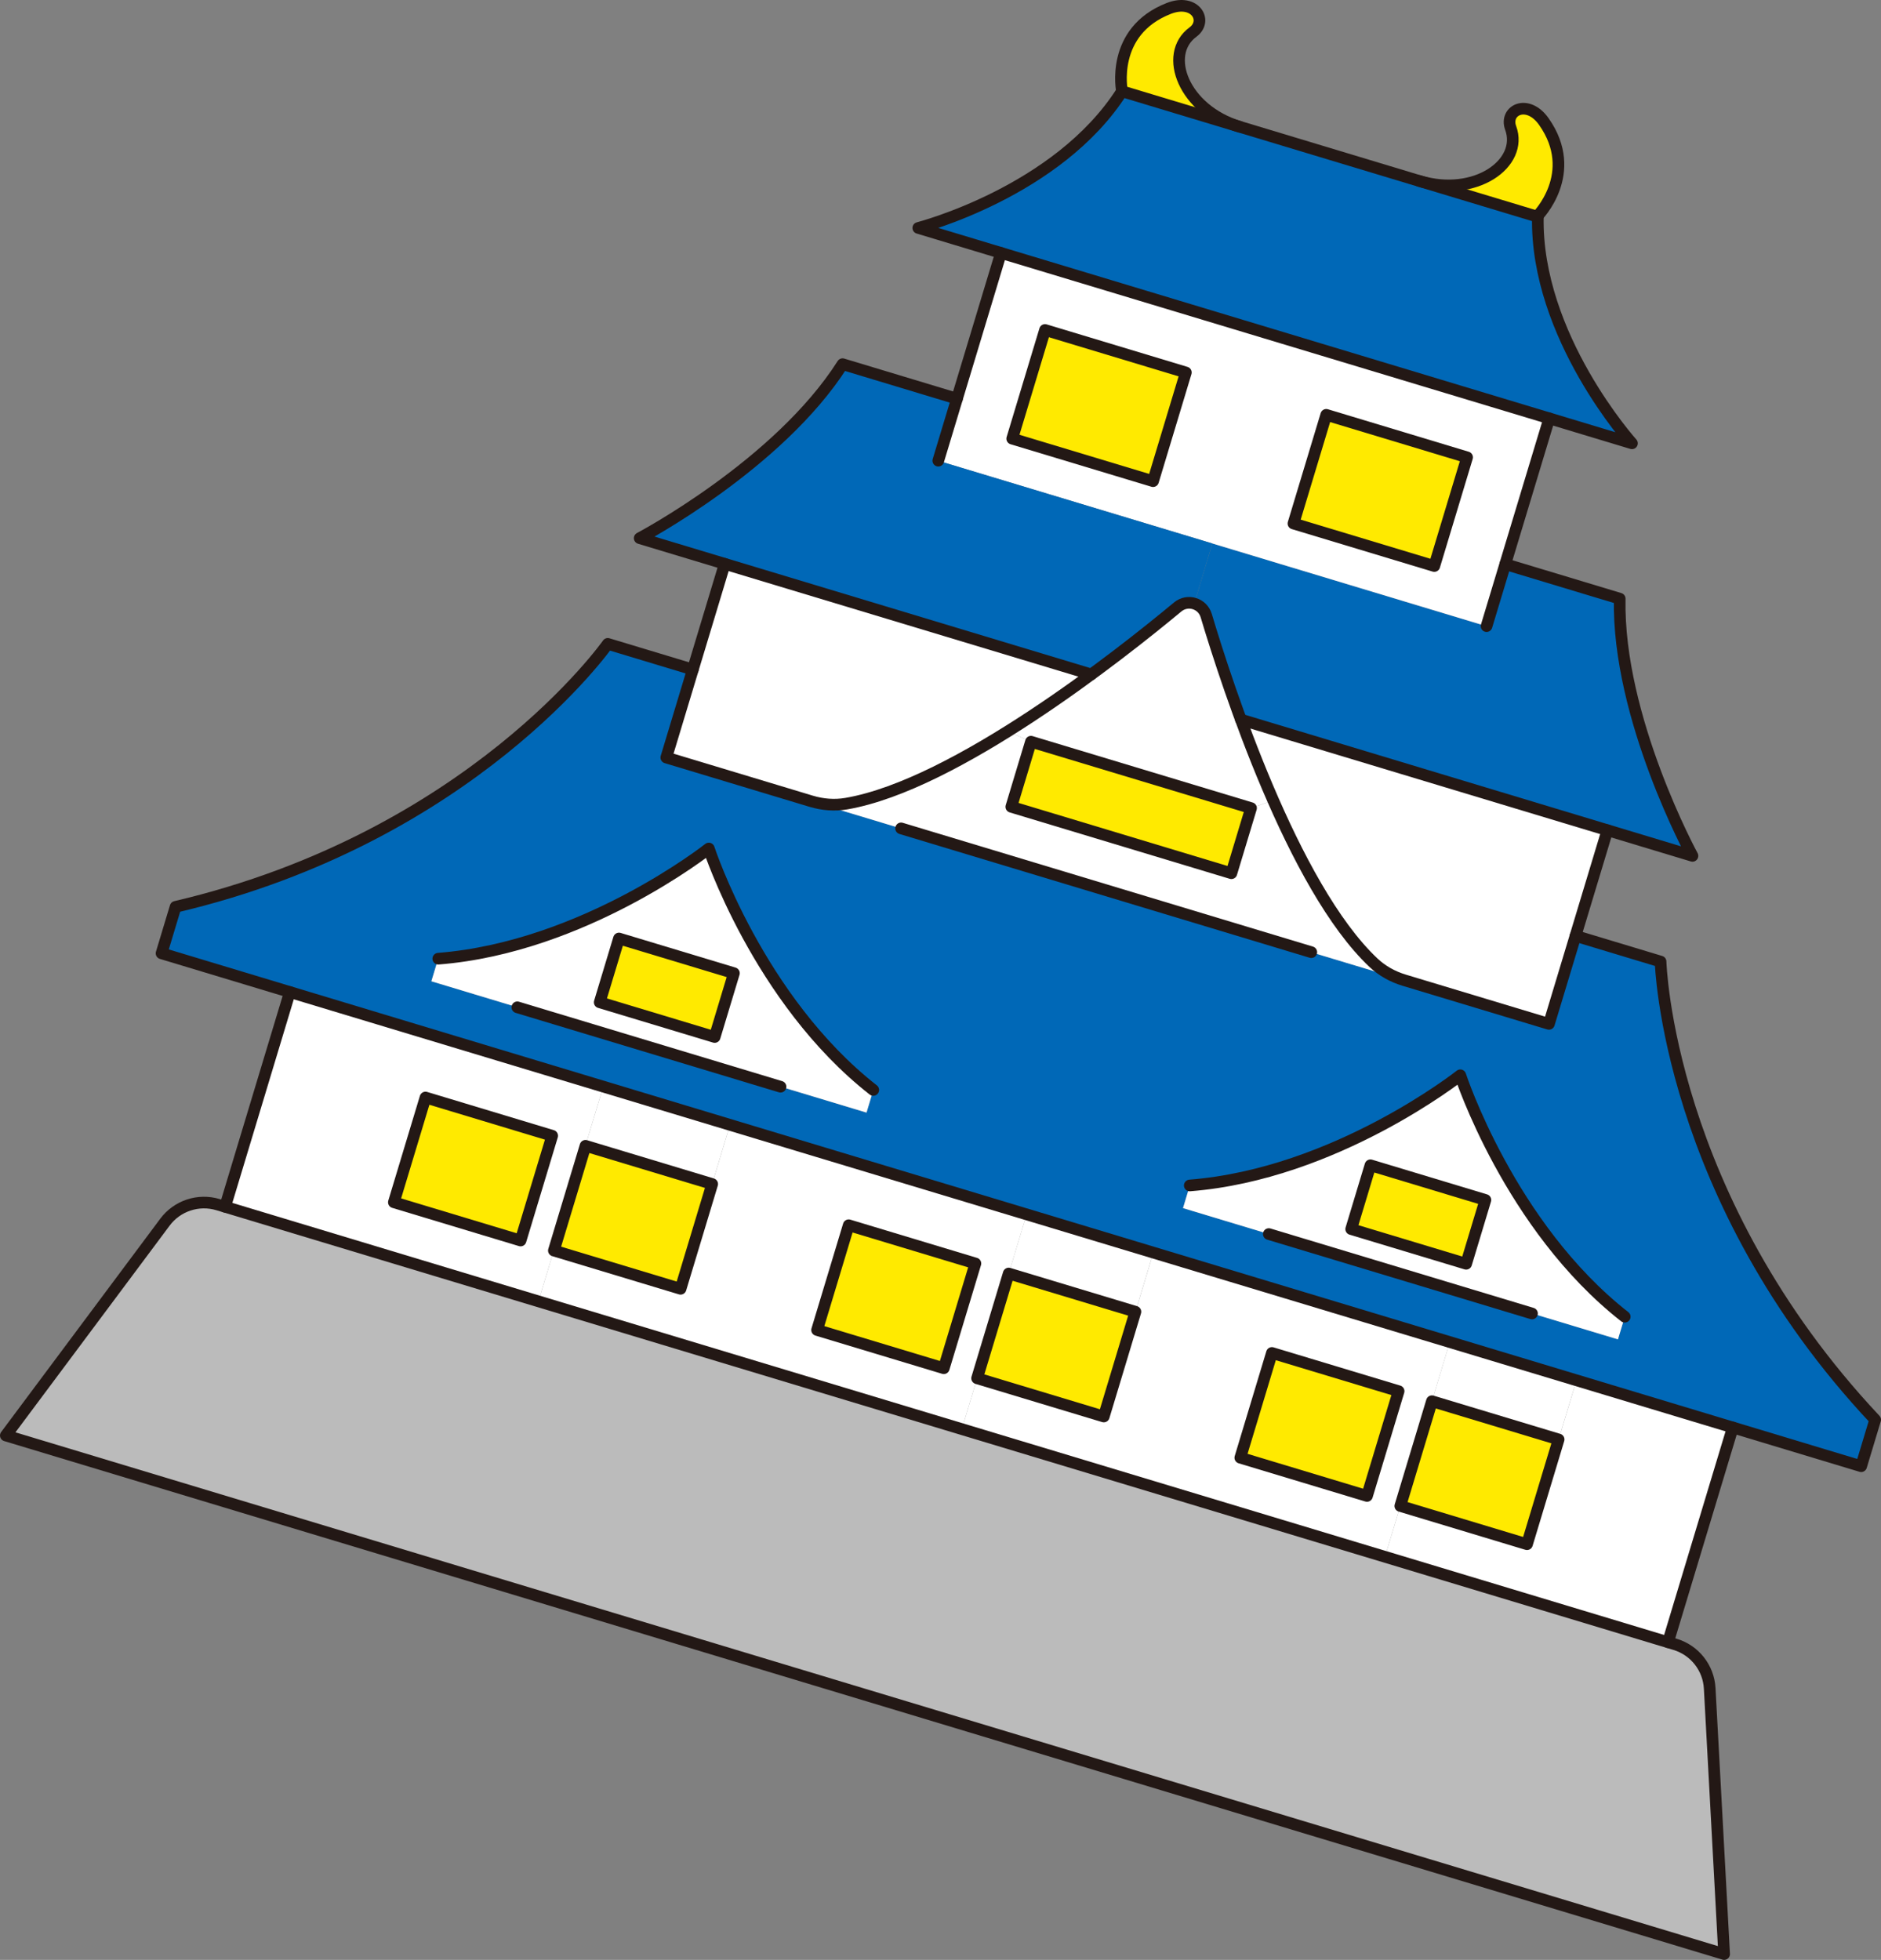 <?xml version="1.0" encoding="UTF-8"?><svg id="b" xmlns="http://www.w3.org/2000/svg" viewBox="0 0 121.178 126.26"><rect x="0" y="0" width="121.178" height="126.26" fill="#808080" stroke="none"/><defs><style>.d{fill:#0068b7;}.e{fill:#ffea00;}.f{fill:#fff;}.g{fill:#bbb;}.h{fill:none;stroke:#231815;stroke-linecap:round;stroke-linejoin:round;stroke-width:.75px;}</style></defs><g id="c"><path class="g" d="M110.144,108.774l.926,17.105L.377,92.475l10.251-13.747c.784-1.057,2.153-1.501,3.418-1.119l.453.137,20.189,6.093,27.274,8.231,27.261,8.227,18.231,5.502.466.141c1.265.382,2.147,1.505,2.224,2.836Z"/><path class="d" d="M120.803,91.459l-.904,2.996-8.27-2.496-10.068-3.038-8.164-2.464-19.097-5.763-8.164-2.464-19.11-5.767-8.164-2.464-20.189-6.093-8.27-2.496.904-2.996c19.107-4.478,27.85-16.936,27.85-16.936l5.473,1.652-1.712,5.673,9.335,2.817,38.194,11.526,9.335,2.817,1.712-5.673,5.487,1.656s.392,15.215,13.82,29.511ZM104.232,86.284l.438-1.452c-7.415-5.812-10.59-15.561-10.59-15.561,0,0-8.038,6.365-17.43,7.105l-.438,1.452,28.02,8.456ZM55.823,71.676l.438-1.452c-7.428-5.816-10.603-15.565-10.603-15.565,0,0-8.025,6.369-17.43,7.105l-.438,1.452,28.033,8.46Z"/><polygon class="f" points="111.629 91.96 107.454 105.797 89.222 100.295 90.211 97.019 98.374 99.483 100.412 92.731 101.561 88.922 111.629 91.96"/><path class="f" d="M104.67,84.833l-.438,1.452-28.02-8.456.438-1.452c9.392-.74,17.43-7.105,17.43-7.105,0,0,3.175,9.749,10.59,15.561ZM94.454,81.416l1.242-4.115-7.404-2.234-1.242,4.115,7.404,2.234Z"/><rect class="e" x="91.785" y="90.611" width="7.053" height="8.527" transform="translate(-23.054 158.712) rotate(-73.208)"/><rect class="f" x="94.916" y="85.331" width="3.978" height="8.527" transform="translate(-16.866 156.483) rotate(-73.208)"/><path class="d" d="M109.038,55.143l-5.487-1.656-23.612-7.125c-1.003-2.744-1.768-5.169-2.234-6.704-.113-.397-.424-.666-.77-.77l1.169-3.875,17.659,5.329,1.206-3.995,7.378,2.226c-.154,7.684,4.691,16.571,4.691,16.571Z"/><path class="f" d="M101.497,60.293l-1.712,5.673-9.335-2.817c-.732-.221-1.417-.602-1.969-1.132-2.447-2.293-4.644-6.327-6.448-10.46-.777-1.76-1.479-3.527-2.094-5.194l23.612,7.125-2.054,6.805Z"/><path class="f" d="M90.211,97.019l-.989,3.276-27.261-8.227.989-3.276,8.164,2.464,2.038-6.752,1.149-3.809,19.097,5.763-1.149,3.809-2.038,6.752ZM88.067,96.372l2.038-6.752-8.164-2.464-2.038,6.752,8.164,2.464Z"/><rect class="e" x="89.224" y="74.374" width="4.298" height="7.734" transform="translate(-9.93 143.114) rotate(-73.208)"/><rect class="e" x="81.477" y="87.501" width="7.053" height="8.527" transform="translate(-27.406 146.632) rotate(-73.208)"/><path class="d" d="M105.129,28.565l-5.327-1.608-35.318-10.658-5.327-1.608s8.995-2.313,13.121-8.812l7.591,2.291,11.559,3.488,7.591,2.291.053.016c-.158,7.697,6.056,14.599,6.056,14.599Z"/><path class="f" d="M90.45,63.149l-38.194-11.526c.732.221,1.513.282,2.266.146,3.079-.524,6.835-2.427,10.402-4.664l1.494.683-1.266,4.195,14.17,4.276,1.266-4.195,1.446-.508c1.804,4.133,4.001,8.167,6.448,10.46.552.53,1.236.911,1.969,1.132Z"/><path class="f" d="M96.969,36.346l-1.206,3.995-17.659-5.329-17.659-5.329,1.206-3.995,2.833-9.389,35.318,10.658-2.833,9.389ZM92.4,36.464l2.114-7.005-9.069-2.737-2.114,7.005,9.069,2.737ZM74.288,30.999l2.114-7.005-9.082-2.741-2.114,7.005,9.082,2.741Z"/><rect class="e" x="85.264" y="26.857" width="7.317" height="9.473" transform="translate(32.986 107.596) rotate(-73.208)"/><path class="e" d="M99.456,7.833c2.349,3.339-.436,6.116-.436,6.116l-7.591-2.291c3.622,1.093,6.722-1.139,5.896-3.408-.42-1.159,1.085-1.91,2.131-.418Z"/><rect class="e" x="64.524" y="82.385" width="7.053" height="8.527" transform="translate(-34.563 126.764) rotate(-73.208)"/><rect class="f" x="67.655" y="77.104" width="3.978" height="8.527" transform="translate(-28.375 124.535) rotate(-73.208)"/><path class="f" d="M79.939,46.362c.616,1.668,1.317,3.434,2.094,5.194l-1.446.508-14.17-4.276-1.494-.683c1.894-1.172,3.715-2.439,5.374-3.653,2.353-1.731,4.332-3.328,5.57-4.349.314-.269.721-.32,1.068-.215s.658.373.77.77c.467,1.536,1.231,3.961,2.234,6.704Z"/><rect class="e" x="70.678" y="44.624" width="4.382" height="14.801" transform="translate(2.011 106.756) rotate(-73.208)"/><path class="f" d="M62.95,88.793l-.989,3.276-27.274-8.231.989-3.276,8.164,2.464,2.038-6.752,1.149-3.809,19.11,5.767-1.149,3.809-2.038,6.752ZM60.806,88.146l2.038-6.752-8.164-2.464-2.038,6.752,8.164,2.464Z"/><path class="d" d="M78.104,35.013l-1.169,3.875c-.346-.104-.754-.053-1.068.215-1.238,1.021-3.217,2.618-5.57,4.349l-23.612-7.125-5.473-1.652s8.939-4.727,13.061-11.213l7.378,2.226-1.206,3.995,17.659,5.329Z"/><rect class="e" x="54.217" y="79.274" width="7.053" height="8.527" transform="translate(-38.915 114.684) rotate(-73.208)"/><rect class="e" x="67.145" y="21.382" width="7.317" height="9.487" transform="translate(25.337 86.363) rotate(-73.208)"/><path class="f" d="M46.686,36.327l23.612,7.125c-1.659,1.214-3.48,2.481-5.374,3.653-3.566,2.237-7.323,4.14-10.402,4.664-.753.136-1.534.075-2.266-.146l-9.335-2.817,1.712-5.673,2.054-6.805Z"/><path class="e" d="M79.869,8.171l-7.591-2.291s-.784-3.855,3.02-5.337c1.697-.665,2.536.794,1.558,1.531-1.957,1.429-.609,5.003,3.013,6.097Z"/><path class="f" d="M56.261,70.224l-.438,1.452-28.033-8.46.438-1.452c9.405-.736,17.43-7.105,17.43-7.105,0,0,3.175,9.749,10.603,15.565ZM46.046,66.807l1.242-4.115-7.418-2.238-1.242,4.115,7.418,2.238Z"/><rect class="e" x="37.251" y="74.154" width="7.053" height="8.527" transform="translate(-46.078 94.801) rotate(-73.208)"/><rect class="f" x="40.381" y="68.874" width="3.978" height="8.527" transform="translate(-39.889 92.571) rotate(-73.208)"/><rect class="e" x="40.809" y="59.756" width="4.298" height="7.748" transform="translate(-30.37 86.374) rotate(-73.208)"/><path class="f" d="M35.676,80.562l-.989,3.276-20.189-6.093,4.176-13.837,20.189,6.093-1.149,3.809-2.038,6.752ZM33.532,79.915l2.038-6.752-8.164-2.464-2.038,6.752,8.164,2.464Z"/><rect class="e" x="26.943" y="71.044" width="7.053" height="8.527" transform="translate(-50.43 82.721) rotate(-73.208)"/><path class="h" d="M99.072,13.965c-.154,7.695,6.063,14.595,6.063,14.595l-45.977-13.875s8.996-2.31,13.124-8.805l26.791,8.085Z"/><path class="h" d="M79.939,46.357l29.093,8.78s-4.842-8.874-4.687-16.569l-7.372-2.225"/><path class="h" d="M70.303,43.449l-29.093-8.779s8.943-4.714,13.07-11.21l7.372,2.225"/><path class="h" d="M44.636,43.133l-5.481-1.654s-8.747,12.46-27.845,16.942l-.903,2.994,109.493,33.042.903-2.994c-13.431-14.299-13.825-29.517-13.825-29.517l-5.481-1.654"/><line class="h" x1="64.486" y1="16.294" x2="60.447" y2="29.678"/><line class="h" x1="99.807" y1="26.953" x2="95.767" y2="40.337"/><path class="h" d="M103.552,53.483l-3.766,12.478-9.329-2.815c-.737-.223-1.418-.599-1.978-1.128-5.191-4.9-9.384-17.728-10.772-22.36-.238-.794-1.201-1.085-1.839-.555-3.719,3.091-14.308,11.459-21.343,12.669-.759.131-1.534.068-2.272-.155l-9.329-2.815,3.766-12.478"/><path class="h" d="M111.072,125.885l-.93-17.118c-.072-1.319-.962-2.452-2.227-2.834L14.048,77.607c-1.264-.382-2.632.069-3.422,1.128L.375,92.478l110.697,33.407Z"/><line class="h" x1="18.675" y1="63.91" x2="14.501" y2="77.743"/><line class="h" x1="111.63" y1="91.961" x2="107.456" y2="105.794"/><rect class="h" x="66.063" y="22.471" width="9.478" height="7.314" transform="translate(10.568 -19.341) rotate(16.792)"/><rect class="h" x="84.18" y="27.938" width="9.478" height="7.314" transform="translate(12.92 -24.342) rotate(16.792)"/><path class="h" d="M72.282,5.881s-.788-3.858,3.02-5.34c1.696-.657,2.535.802,1.549,1.527-1.954,1.437-.599,5.011,3.018,6.102"/><path class="h" d="M99.018,13.949s2.791-2.778.438-6.119c-1.05-1.486-2.555-.735-2.135.415.833,2.278-2.273,4.506-5.89,3.414"/><rect class="h" x="65.467" y="49.828" width="14.81" height="4.382" transform="translate(18.136 -18.835) rotate(16.792)"/><line class="h" x1="58.05" y1="53.366" x2="84.476" y2="61.341"/><rect class="h" x="39.089" y="61.486" width="7.736" height="4.294" transform="translate(20.216 -9.697) rotate(16.792)"/><path class="h" d="M56.257,70.217c-7.419-5.809-10.593-15.554-10.593-15.554,0,0-8.035,6.363-17.429,7.098"/><line class="h" x1="33.327" y1="64.892" x2="50.283" y2="70.009"/><rect class="h" x="87.501" y="76.096" width="7.736" height="4.294" transform="translate(26.501 -23.061) rotate(16.792)"/><path class="h" d="M104.669,84.826c-7.419-5.809-10.593-15.554-10.593-15.554,0,0-8.035,6.363-17.429,7.098"/><line class="h" x1="81.739" y1="79.501" x2="98.695" y2="84.618"/><rect class="h" x="26.21" y="71.785" width="8.526" height="7.05" transform="translate(23.057 -5.592) rotate(16.792)"/><rect class="h" x="36.518" y="74.896" width="8.526" height="7.05" transform="translate(24.395 -8.438) rotate(16.792)"/><rect class="h" x="53.475" y="80.013" width="8.526" height="7.05" transform="translate(26.596 -13.118) rotate(16.792)"/><rect class="h" x="63.782" y="83.124" width="8.526" height="7.05" transform="translate(27.935 -15.964) rotate(16.792)"/><rect class="h" x="80.739" y="88.241" width="8.526" height="7.05" transform="translate(30.136 -20.644) rotate(16.792)"/><rect class="h" x="91.047" y="91.351" width="8.526" height="7.05" transform="translate(31.474 -23.49) rotate(16.792)"/></g></svg>